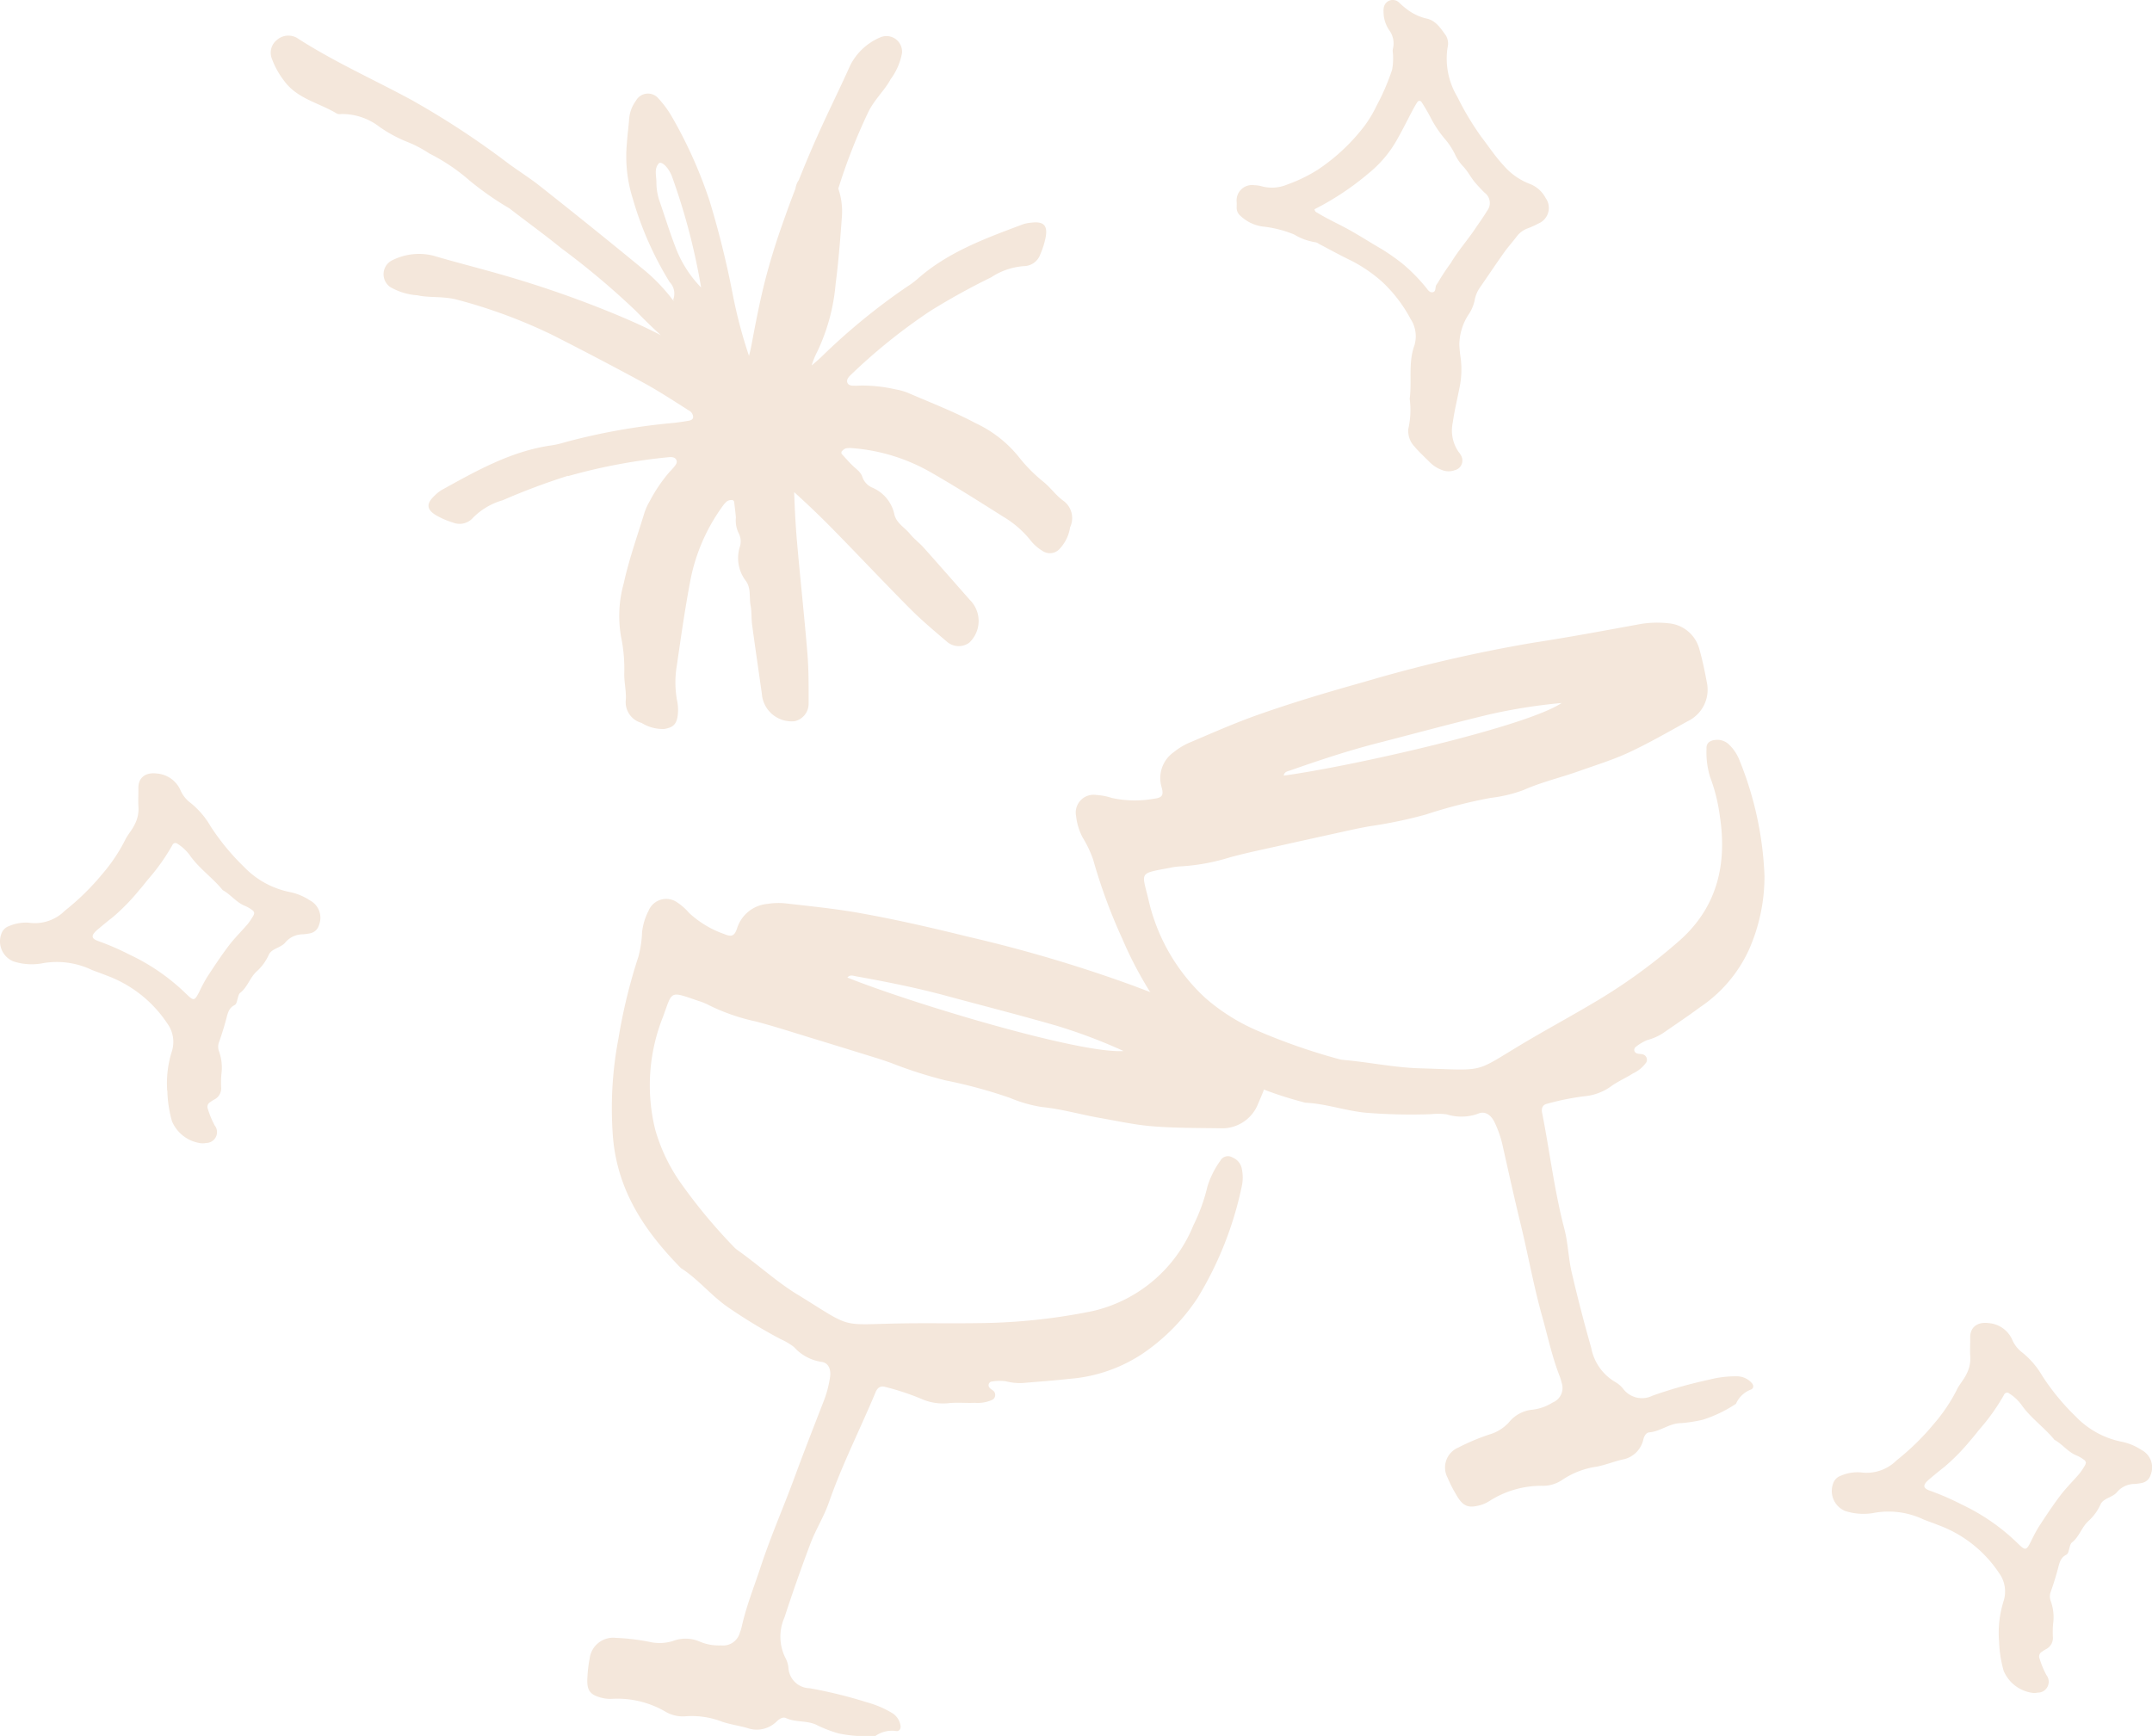 <svg data-name="Group 312" xmlns="http://www.w3.org/2000/svg" width="165.73" height="133.707" viewBox="0 0 165.73 133.707">
    <defs>
        <clipPath id="l09fbrquga">
            <path data-name="Rectangle 332" style="fill:#f4e7db" d="M0 0h165.73v133.707H0z"/>
        </clipPath>
    </defs>
    <g data-name="Group 311" style="clip-path:url(#l09fbrquga)">
        <path data-name="Path 5464" d="M391.046 604.442c4.322 2.674 3.176 2.314 7.9 2.231 2.043-.036 4.083.008 6.126-.025a45.636 45.636 0 0 0 8.11-.809c.2-.04.406-.075.608-.12a11.048 11.048 0 0 0 7.755-6.615 13.768 13.768 0 0 0 1.076-2.979 6.9 6.9 0 0 1 .992-1.981.666.666 0 0 1 .94-.252 1.164 1.164 0 0 1 .722.907 3.115 3.115 0 0 1 .005 1.243 27.172 27.172 0 0 1-3.422 8.673 15.469 15.469 0 0 1-4.208 4.271 11.807 11.807 0 0 1-5.687 1.957c-1.172.135-2.348.213-3.522.315a4.317 4.317 0 0 1-1.356-.132 3.725 3.725 0 0 0-1.065.021.286.286 0 0 0-.182.473c.091.114.241.177.34.286a.428.428 0 0 1-.125.651 2.745 2.745 0 0 1-1.356.228c-.656.034-1.3-.044-1.97.025a4.161 4.161 0 0 1-2.216-.36 19.644 19.644 0 0 0-2.72-.891c-.343-.1-.583.066-.726.411-1.18 2.833-2.582 5.578-3.591 8.48-.382 1.1-1.013 2.083-1.427 3.18q-1.066 2.826-2 5.689a3.659 3.659 0 0 0 .1 3.169 1.931 1.931 0 0 1 .208.738 1.666 1.666 0 0 0 1.616 1.543 35.11 35.11 0 0 1 4.414 1.082 7.675 7.675 0 0 1 1.941.822 1.363 1.363 0 0 1 .657.974c.046.244-.092.448-.323.423a2.217 2.217 0 0 0-1.608.375 10.5 10.5 0 0 1-2.868-.2 10.948 10.948 0 0 1-1.549-.589c-.768-.438-1.691-.224-2.472-.587-.229-.107-.5.055-.7.245a2.177 2.177 0 0 1-2.284.519c-.626-.177-1.276-.267-1.9-.47a6.443 6.443 0 0 0-2.835-.433 2.618 2.618 0 0 1-1.6-.376 7.357 7.357 0 0 0-4.072-.967 2.618 2.618 0 0 1-.758-.067c-.974-.239-1.215-.588-1.139-1.645a10.1 10.1 0 0 1 .173-1.406 1.822 1.822 0 0 1 2.021-1.577 16.853 16.853 0 0 1 2.57.305 3.445 3.445 0 0 0 1.809-.062 2.742 2.742 0 0 1 2.082.047 3.713 3.713 0 0 0 1.637.288 1.33 1.33 0 0 0 1.44-.965 3.577 3.577 0 0 0 .178-.606c.357-1.544.95-3.018 1.445-4.522.762-2.315 1.747-4.547 2.587-6.832.711-1.935 1.463-3.856 2.209-5.779a8.449 8.449 0 0 0 .536-1.984c.077-.606-.134-1.1-.713-1.156a3.533 3.533 0 0 1-2.064-1.132 4.981 4.981 0 0 0-1.027-.609 40.318 40.318 0 0 1-4.11-2.495c-1.283-.9-2.26-2.141-3.574-2.979-2.844-2.9-5.028-6.117-5.265-10.53a28.61 28.61 0 0 1 .457-7.174 42.214 42.214 0 0 1 1.537-6.295 8.541 8.541 0 0 0 .278-1.867 4.711 4.711 0 0 1 .5-1.656 1.468 1.468 0 0 1 2.221-.634 4.4 4.4 0 0 1 .9.8 7.732 7.732 0 0 0 2.69 1.621c.6.255.815.158 1.022-.483a2.7 2.7 0 0 1 2.343-1.836 5.22 5.22 0 0 1 1.528-.02c1.865.212 3.73.4 5.58.731 2.793.5 5.549 1.132 8.288 1.811a108.972 108.972 0 0 1 12.756 3.779c2.54.971 5.113 1.861 7.682 2.758a7.293 7.293 0 0 1 1.99 1.054 2.467 2.467 0 0 1 .868 2.889 27.01 27.01 0 0 1-.916 2.367 2.975 2.975 0 0 1-2.97 1.914c-1.728-.023-3.464-.014-5.179-.152-1.364-.11-2.7-.408-4.051-.643-1.492-.261-2.941-.691-4.466-.841a10.538 10.538 0 0 1-2.462-.706 37.732 37.732 0 0 0-4.947-1.343 33.807 33.807 0 0 1-4.166-1.333c-.378-.133-.756-.266-1.139-.384q-2.79-.865-5.583-1.72c-1.251-.381-2.5-.786-3.765-1.111a15.363 15.363 0 0 1-3.681-1.3 4.429 4.429 0 0 0-.7-.275c-2.3-.794-1.983-.773-2.749 1.27a14.225 14.225 0 0 0-.581 8.645 13.615 13.615 0 0 0 1.969 4.113 41.8 41.8 0 0 0 4.048 4.88 2.1 2.1 0 0 0 .34.3c1.558 1.1 2.966 2.408 4.6 3.41m25.111-18.759a41.41 41.41 0 0 0-5.181-1.955c-2.86-.824-5.748-1.56-8.623-2.337-2.235-.6-4.51-1.049-6.793-1.461-.217-.039-.462-.152-.672.093 4.873 1.964 17.941 5.9 21.269 5.66" transform="translate(-329.634 -504.739)" style="fill:#f4e7db"/>
        <path data-name="Path 5465" d="M713.32 431.994c5.208.153 4.024.408 8.023-1.969 1.729-1.028 3.5-1.987 5.229-3.012a42.782 42.782 0 0 0 6.484-4.644c.151-.133.305-.262.452-.4 2.684-2.5 3.462-5.7 2.9-9.385a13.415 13.415 0 0 0-.76-3.047 6.562 6.562 0 0 1-.269-2.161c-.026-.415.242-.632.663-.672a1.291 1.291 0 0 1 1.13.415 3.282 3.282 0 0 1 .706 1.05 26.321 26.321 0 0 1 1.966 9.012 13.972 13.972 0 0 1-1.192 5.669 10.693 10.693 0 0 1-3.763 4.433c-.927.687-1.889 1.327-2.836 1.986a4.224 4.224 0 0 1-1.235.55 3.559 3.559 0 0 0-.9.538.28.28 0 0 0 .111.489c.142.053.306.032.453.076a.432.432 0 0 1 .261.612 2.546 2.546 0 0 1-1.032.855c-.542.349-1.137.6-1.672.983a4.127 4.127 0 0 1-2.1.777 20.181 20.181 0 0 0-2.831.573c-.352.08-.461.341-.39.7.589 2.974.938 5.983 1.712 8.931.293 1.116.308 2.258.573 3.388.455 1.942.951 3.872 1.5 5.791a3.862 3.862 0 0 0 1.871 2.636 2.124 2.124 0 0 1 .595.523 1.816 1.816 0 0 0 2.254.517 35.506 35.506 0 0 1 4.389-1.239 8.033 8.033 0 0 1 2.125-.252 1.519 1.519 0 0 1 1.112.5c.177.184.174.424-.037.516a2.042 2.042 0 0 0-1.164 1.1 10.2 10.2 0 0 1-2.566 1.232 11.363 11.363 0 0 1-1.658.258c-.9 0-1.574.636-2.447.71-.256.022-.4.292-.463.551a2.016 2.016 0 0 1-1.662 1.554c-.635.156-1.243.4-1.9.532a6.375 6.375 0 0 0-2.671 1.017 2.639 2.639 0 0 1-1.583.463 7.418 7.418 0 0 0-4.031 1.169 2.555 2.555 0 0 1-.686.314c-.968.273-1.372.1-1.9-.836a10.353 10.353 0 0 1-.645-1.275 1.666 1.666 0 0 1 .84-2.322 16.571 16.571 0 0 1 2.372-1 3.274 3.274 0 0 0 1.513-.936 2.642 2.642 0 0 1 1.809-.976 3.7 3.7 0 0 0 1.564-.555 1.209 1.209 0 0 0 .688-1.52 3.53 3.53 0 0 0-.19-.6c-.566-1.481-.89-3.018-1.315-4.533-.654-2.332-1.071-4.7-1.642-7.046-.483-1.985-.924-3.979-1.371-5.971a8.384 8.384 0 0 0-.661-1.941c-.276-.551-.737-.867-1.262-.63a3.764 3.764 0 0 1-2.406.049 5.341 5.341 0 0 0-1.223-.014 43.394 43.394 0 0 1-4.925-.105c-1.606-.136-3.143-.709-4.74-.777-4.07-1.064-7.756-2.723-10.449-6.343a29.727 29.727 0 0 1-3.657-6.3 42.169 42.169 0 0 1-2.237-6.079 8.708 8.708 0 0 0-.816-1.716 4.643 4.643 0 0 1-.5-1.647 1.372 1.372 0 0 1 1.543-1.621 4.856 4.856 0 0 1 1.221.234 8.307 8.307 0 0 0 3.217.059c.655-.075.787-.265.6-.908a2.439 2.439 0 0 1 .969-2.7 4.979 4.979 0 0 1 1.3-.763c1.716-.731 3.419-1.481 5.189-2.106 2.671-.943 5.388-1.75 8.115-2.513a111.3 111.3 0 0 1 13.051-3.028c2.721-.418 5.426-.921 8.131-1.416a7.762 7.762 0 0 1 2.3-.079 2.688 2.688 0 0 1 2.373 2.022c.228.807.4 1.629.552 2.451a2.694 2.694 0 0 1-1.462 3.07c-1.492.824-2.972 1.679-4.518 2.4-1.229.573-2.545.975-3.83 1.433-1.425.508-2.907.851-4.3 1.468a10.734 10.734 0 0 1-2.505.6 38.327 38.327 0 0 0-4.992 1.278 34.689 34.689 0 0 1-4.319.905c-.4.072-.8.144-1.192.23q-2.876.63-5.749 1.27c-1.286.288-2.58.554-3.849.9a15.866 15.866 0 0 1-3.885.7 4.623 4.623 0 0 0-.756.11c-2.415.449-2.133.314-1.636 2.416a14.751 14.751 0 0 0 4.382 7.6 15.211 15.211 0 0 0 4.007 2.52 46.743 46.743 0 0 0 6.215 2.174 2.321 2.321 0 0 0 .458.086c1.955.172 3.9.59 5.859.642m10.905-28.138a42.98 42.98 0 0 0-5.538.874c-2.913.7-5.8 1.486-8.7 2.232-2.254.58-4.452 1.314-6.639 2.08-.208.073-.481.1-.523.407 5.279-.716 18.685-3.765 21.4-5.592" transform="translate(-603.957 -349.71)" style="fill:#f4e7db"/>
        <path data-name="Path 5466" d="M801.415 3.942a.77.77 0 0 1 .023-.226 1.7 1.7 0 0 0-.3-1.4 2.519 2.519 0 0 1-.429-1.386 1.362 1.362 0 0 1 .027-.389.7.7 0 0 1 1.164-.35 6.733 6.733 0 0 0 .591.51 4.03 4.03 0 0 0 1.488.721c.745.133 1.121.754 1.522 1.3a1.226 1.226 0 0 1 .136.949 5.715 5.715 0 0 0 .745 3.77 22.072 22.072 0 0 0 1.861 3.111c.558.722 1.054 1.485 1.683 2.161a5.018 5.018 0 0 0 2.045 1.452 2.294 2.294 0 0 1 1.22 1.088 1.3 1.3 0 0 1-.564 1.968 6.778 6.778 0 0 1-.8.363 1.874 1.874 0 0 0-.857.623c-.312.42-.669.807-.972 1.233-.624.88-1.224 1.777-1.837 2.665a2.5 2.5 0 0 0-.446 1.078 3.089 3.089 0 0 1-.47 1.06 4.361 4.361 0 0 0-.7 2.3 9.884 9.884 0 0 0 .108 1.075 6.809 6.809 0 0 1-.115 2.342c-.168.867-.38 1.727-.5 2.6a2.891 2.891 0 0 0 .452 2.25 1.416 1.416 0 0 1 .212.326.765.765 0 0 1-.516 1.083 1.35 1.35 0 0 1-.959-.01 2.605 2.605 0 0 1-.912-.562c-.416-.417-.855-.814-1.234-1.262a1.743 1.743 0 0 1-.464-1.351 6.539 6.539 0 0 0 .105-2.32c.183-1.353-.122-2.746.354-4.078a2.428 2.428 0 0 0-.284-2.068 10.9 10.9 0 0 0-2.2-2.869 11.2 11.2 0 0 0-2.6-1.734c-.763-.374-1.507-.786-2.26-1.181a.709.709 0 0 0-.263-.123 4.447 4.447 0 0 1-1.647-.6 8.867 8.867 0 0 0-2.461-.617 3.107 3.107 0 0 1-1.652-.8.814.814 0 0 1-.312-.685c0-.131.008-.262 0-.393a1.191 1.191 0 0 1 1.374-1.3 2.163 2.163 0 0 1 .578.09 3.019 3.019 0 0 0 1.923-.135 11.738 11.738 0 0 0 2.377-1.151 14.966 14.966 0 0 0 3.621-3.408 9.37 9.37 0 0 0 .9-1.513 17.157 17.157 0 0 0 1.2-2.786 4.851 4.851 0 0 0 .043-1.429m-6.02 12.184c.03.207.168.24.276.306.642.391 1.322.711 1.986 1.06 1.012.532 1.971 1.163 2.963 1.734a16.873 16.873 0 0 1 1.521 1.07 13.062 13.062 0 0 1 1.794 1.807c.153.166.273.427.516.419.314-.011.223-.339.308-.532.039-.089.117-.159.158-.247a17.161 17.161 0 0 1 .967-1.465c.553-.935 1.272-1.743 1.874-2.637.31-.461.638-.911.924-1.386a.983.983 0 0 0-.184-1.4 11.744 11.744 0 0 1-.8-.861c-.3-.382-.525-.826-.871-1.182a3.517 3.517 0 0 1-.6-.886 5.476 5.476 0 0 0-.74-1.152 8.781 8.781 0 0 1-1.193-1.79 14.07 14.07 0 0 0-.648-1.1.188.188 0 0 0-.329-.016 7.236 7.236 0 0 0-.391.677c-.368.693-.715 1.4-1.1 2.082a9 9 0 0 1-2.24 2.709 21.419 21.419 0 0 1-4.19 2.789" transform="translate(-694.159 -.001)" style="fill:#f4e7db"/>
        <path data-name="Path 5467" d="M1182.176 869.039a8.163 8.163 0 0 1 .367-3.068 2.42 2.42 0 0 0-.369-2.138 9.558 9.558 0 0 0-4.706-3.694c-.363-.148-.736-.273-1.1-.418a6.268 6.268 0 0 0-3.919-.489 4.575 4.575 0 0 1-2.128-.17 1.668 1.668 0 0 1-.891-2.18.928.928 0 0 1 .551-.525 3.244 3.244 0 0 1 1.535-.266 3.275 3.275 0 0 0 2.786-.934 19.068 19.068 0 0 0 2.867-2.808 12.971 12.971 0 0 0 1.749-2.592c.2-.437.557-.8.763-1.252a2.559 2.559 0 0 0 .286-1.309c-.034-.477 0-.968-.008-1.455-.019-.847.569-1.26 1.432-1.145a2.157 2.157 0 0 1 1.818 1.307 2.463 2.463 0 0 0 .788.979 6.432 6.432 0 0 1 1.518 1.784 17.859 17.859 0 0 0 2.55 3.1 6.733 6.733 0 0 0 3.552 1.964 4.3 4.3 0 0 1 1.529.632 1.509 1.509 0 0 1 .713 1.913.881.881 0 0 1-.679.632 3.973 3.973 0 0 1-.581.078 1.767 1.767 0 0 0-1.3.591c-.356.464-1.061.474-1.3.979a3.879 3.879 0 0 1-.9 1.255c-.554.482-.723 1.226-1.3 1.678-.133.1-.168.346-.223.532-.047.159-.068.341-.223.419-.435.221-.521.629-.631 1.047-.158.6-.342 1.2-.551 1.779a1.021 1.021 0 0 0 0 .758 3.7 3.7 0 0 1 .174 1.74 7.355 7.355 0 0 0-.02.979.967.967 0 0 1-.533.97 3.12 3.12 0 0 0-.33.211.414.414 0 0 0-.158.515 6.8 6.8 0 0 0 .526 1.266.836.836 0 0 1-.671 1.351 1.165 1.165 0 0 1-.487.006 2.813 2.813 0 0 1-2.134-1.682 9.268 9.268 0 0 1-.354-2.343m6.686-13.707c-.029-.056-.043-.133-.089-.164a2.912 2.912 0 0 0-.584-.356c-.692-.258-1.12-.884-1.749-1.225-.784-.965-1.835-1.675-2.55-2.708a3.5 3.5 0 0 0-.932-.863.253.253 0 0 0-.4.105 15.806 15.806 0 0 1-1.863 2.627c-.231.275-.443.566-.685.831a15.964 15.964 0 0 1-2.051 2.1c-.391.3-.766.614-1.141.93-.556.47-.54.714.118.927a19.96 19.96 0 0 1 2.332 1.019 15.9 15.9 0 0 1 4.338 3c.6.584.658.576 1.023-.136a12.145 12.145 0 0 1 .6-1.127c.537-.82 1.075-1.641 1.667-2.421.453-.6 1-1.125 1.484-1.7a5.239 5.239 0 0 0 .433-.654.691.691 0 0 0 .052-.186" transform="translate(-1028.231 -742.686)" style="fill:#f4e7db"/>
        <path data-name="Path 5468" d="M12.877 518.161a8.163 8.163 0 0 1 .367-3.068 2.42 2.42 0 0 0-.369-2.138 9.558 9.558 0 0 0-4.706-3.694c-.363-.148-.736-.273-1.1-.418a6.267 6.267 0 0 0-3.919-.489 4.575 4.575 0 0 1-2.128-.17A1.668 1.668 0 0 1 .13 506a.928.928 0 0 1 .551-.525 3.244 3.244 0 0 1 1.535-.266A3.276 3.276 0 0 0 5 504.28a19.063 19.063 0 0 0 2.867-2.808 12.964 12.964 0 0 0 1.749-2.592c.2-.437.557-.8.763-1.252a2.559 2.559 0 0 0 .286-1.309c-.034-.477 0-.968-.008-1.455-.019-.847.569-1.26 1.432-1.145a2.157 2.157 0 0 1 1.818 1.307 2.462 2.462 0 0 0 .793.974 6.431 6.431 0 0 1 1.518 1.784 17.86 17.86 0 0 0 2.55 3.1 6.733 6.733 0 0 0 3.553 1.964 4.3 4.3 0 0 1 1.529.632 1.509 1.509 0 0 1 .713 1.913.881.881 0 0 1-.679.632 3.968 3.968 0 0 1-.581.078 1.767 1.767 0 0 0-1.3.591c-.356.464-1.061.474-1.3.979a3.88 3.88 0 0 1-.9 1.255c-.554.482-.723 1.226-1.3 1.678-.133.1-.168.346-.223.532-.047.159-.068.341-.222.419-.435.221-.521.629-.631 1.047-.159.6-.342 1.2-.551 1.779a1.021 1.021 0 0 0 0 .758 3.7 3.7 0 0 1 .174 1.74 7.358 7.358 0 0 0-.02.979.968.968 0 0 1-.533.97 3.118 3.118 0 0 0-.33.211.414.414 0 0 0-.158.515 6.792 6.792 0 0 0 .526 1.266.836.836 0 0 1-.671 1.351 1.165 1.165 0 0 1-.487.006 2.813 2.813 0 0 1-2.134-1.682 9.267 9.267 0 0 1-.353-2.343m6.686-13.707c-.029-.056-.043-.133-.089-.164a2.909 2.909 0 0 0-.584-.356c-.692-.258-1.119-.884-1.749-1.225-.784-.965-1.835-1.675-2.55-2.708a3.494 3.494 0 0 0-.932-.863.253.253 0 0 0-.4.105 15.806 15.806 0 0 1-1.863 2.627c-.231.275-.443.566-.685.831a15.97 15.97 0 0 1-2.051 2.1c-.391.3-.766.614-1.141.931-.556.47-.54.714.118.927a19.971 19.971 0 0 1 2.332 1.019 15.9 15.9 0 0 1 4.338 3c.6.584.658.576 1.024-.136a12.142 12.142 0 0 1 .6-1.127c.537-.82 1.075-1.641 1.667-2.421.453-.6 1-1.125 1.485-1.7a5.237 5.237 0 0 0 .433-.654.685.685 0 0 0 .052-.186" transform="translate(0 -434.139)" style="fill:#f4e7db"/>
        <path data-name="Path 5469" d="M195.751 56.728a43.936 43.936 0 0 1 7.738-1.457c.217-.02.488-.021.6.2s-.062.413-.2.582c-.106.13-.225.249-.339.373a11.869 11.869 0 0 0-1.5 2.216 4.592 4.592 0 0 0-.416.915c-.552 1.8-1.189 3.587-1.591 5.423a9.319 9.319 0 0 0-.205 4.14 12.148 12.148 0 0 1 .244 2.833c-.008.678.164 1.345.119 2a1.652 1.652 0 0 0 1.21 1.78 3.082 3.082 0 0 0 1.752.469c.635-.107.907-.324 1.017-.919a3.487 3.487 0 0 0-.044-1.333 7.823 7.823 0 0 1 0-2.672c.313-2.16.618-4.318 1.026-6.465a14.37 14.37 0 0 1 2.511-5.794 1.808 1.808 0 0 1 .339-.369.659.659 0 0 1 .306-.081.19.19 0 0 1 .232.19c.046.388.1.775.129 1.164a2.235 2.235 0 0 0 .187 1.144 1.394 1.394 0 0 1 .109 1.131 2.882 2.882 0 0 0 .436 2.554c.461.579.277 1.294.4 1.943.092.488.051 1 .118 1.494.239 1.769.5 3.536.749 5.3a2.292 2.292 0 0 0 2.54 2.112 1.376 1.376 0 0 0 1.061-1.336c0-1.283.014-2.571-.09-3.848-.241-2.955-.57-5.9-.823-8.858-.1-1.2-.159-2.4-.2-3.6a71.43 71.43 0 0 1 2.716 2.588c2.082 2.112 4.11 4.277 6.2 6.38.9.909 1.892 1.734 2.867 2.568a1.376 1.376 0 0 0 1.7.062 2.292 2.292 0 0 0 .044-3.3c-1.183-1.338-2.356-2.684-3.546-4.015-.333-.372-.747-.674-1.059-1.06-.414-.514-1.077-.839-1.218-1.566a2.883 2.883 0 0 0-1.658-1.99 1.394 1.394 0 0 1-.789-.817c-.118-.4-.469-.613-.749-.885s-.536-.568-.8-.854a.19.19 0 0 1 .006-.3.659.659 0 0 1 .261-.18 1.81 1.81 0 0 1 .5-.018 14.373 14.373 0 0 1 6.036 1.855c1.9 1.085 3.736 2.254 5.581 3.419a7.823 7.823 0 0 1 2.034 1.732 3.488 3.488 0 0 0 .984.9 1.011 1.011 0 0 0 1.359-.176 3.082 3.082 0 0 0 .781-1.636 1.651 1.651 0 0 0-.567-2.076c-.527-.391-.922-.954-1.443-1.389a12.138 12.138 0 0 1-2-2.026 9.32 9.32 0 0 0-3.281-2.533c-1.657-.887-3.428-1.562-5.156-2.313a4.6 4.6 0 0 0-.966-.279 11.868 11.868 0 0 0-2.662-.3c-.168.006-.336.019-.5.015-.218 0-.478 0-.573-.225s.081-.437.237-.589a43.956 43.956 0 0 1 6.134-4.936 51.962 51.962 0 0 1 4.7-2.6 5.226 5.226 0 0 1 2.507-.86 1.366 1.366 0 0 0 1.283-.93 6.21 6.21 0 0 0 .4-1.272c.181-.926-.146-1.261-1.074-1.151a2.817 2.817 0 0 0-.657.125c-2.879 1.081-5.777 2.127-8.136 4.215a6.664 6.664 0 0 1-.81.6 48.634 48.634 0 0 0-6.608 5.419q-.356.331-.73.642a6.506 6.506 0 0 1 .448-1.1 15.011 15.011 0 0 0 1.394-5.153c.225-1.718.356-3.449.485-5.178a5.468 5.468 0 0 0-.275-2.192 44.371 44.371 0 0 1 2.269-5.81c.48-1.037 1.34-1.793 1.75-2.6a4.8 4.8 0 0 0 .885-2.025 1.2 1.2 0 0 0-1.7-1.2 4.589 4.589 0 0 0-2.277 2.125c-.708 1.583-1.477 3.139-2.2 4.716q-.939 2.048-1.769 4.14a1.435 1.435 0 0 0-.256.651q-.516 1.332-.986 2.681a51.868 51.868 0 0 0-1.336 4.329c-.415 1.624-.735 3.274-1.044 4.922-.06.321-.129.642-.215.955a37.275 37.275 0 0 1-1.26-4.781 70.646 70.646 0 0 0-1.775-7.155 34.832 34.832 0 0 0-2.951-6.566 8.073 8.073 0 0 0-1-1.338 1.053 1.053 0 0 0-1.716.184 2.74 2.74 0 0 0-.528 1.4c-.039.613-.132 1.224-.169 1.837a10.773 10.773 0 0 0 .451 4.314 25.733 25.733 0 0 0 2.837 6.423 1.278 1.278 0 0 1 .257 1.394 13.854 13.854 0 0 0-2.394-2.466 512.086 512.086 0 0 0-7.836-6.313c-.786-.624-1.643-1.159-2.453-1.754a64.994 64.994 0 0 0-7.431-4.878c-2.949-1.6-6.023-2.962-8.846-4.793a1.331 1.331 0 0 0-1.559.176 1.244 1.244 0 0 0-.392 1.369 6.369 6.369 0 0 0 .962 1.759c1.012 1.4 2.712 1.7 4.074 2.533a.637.637 0 0 0 .331.028 4.716 4.716 0 0 1 2.943.989 10.538 10.538 0 0 0 2.212 1.188 9.16 9.16 0 0 1 1.625.862 14.765 14.765 0 0 1 3.058 2.05 23.236 23.236 0 0 0 3.117 2.182c1.319 1.024 2.68 2 3.978 3.059a60.106 60.106 0 0 1 5.759 4.843 41.558 41.558 0 0 0 1.916 1.861c-.249-.128-.5-.254-.749-.378-1.354-.665-2.753-1.246-4.159-1.8q-3.754-1.468-7.636-2.565c-1.668-.475-3.351-.9-5.015-1.391a4.589 4.589 0 0 0-3.095.35 1.2 1.2 0 0 0-.193 2.07 4.8 4.8 0 0 0 2.114.643c.877.21 2.01.047 3.11.356a40.1 40.1 0 0 1 7.366 2.745q3.509 1.782 6.97 3.659c1.223.668 2.388 1.443 3.568 2.188a.588.588 0 0 1 .207.411c.014.19-.173.275-.336.3-.383.069-.77.124-1.157.169a48.643 48.643 0 0 0-8.413 1.5 6.687 6.687 0 0 1-.981.228c-3.12.437-5.8 1.961-8.49 3.447a2.818 2.818 0 0 0-.522.419c-.686.634-.644 1.1.178 1.564a6.212 6.212 0 0 0 1.229.519 1.366 1.366 0 0 0 1.54-.371 5.226 5.226 0 0 1 2.282-1.347 51.9 51.9 0 0 1 5.025-1.884m8.1-13.529a.132.132 0 0 1 .065 0 .441.441 0 0 0-.038.035l-.027-.036m.072.006c.037.029-.062.111 0 0m.089-4.151c-.438-1.144-.8-2.318-1.2-3.474a4.484 4.484 0 0 1-.244-1.48c0-.484-.185-1.007.175-1.425.2-.234.794.307 1.061 1.1A49.37 49.37 0 0 1 206 42.2a8.977 8.977 0 0 1-1.989-3.145" transform="translate(-152.006 -20.055)" style="fill:#f4e7db"/>
    </g>
</svg>
